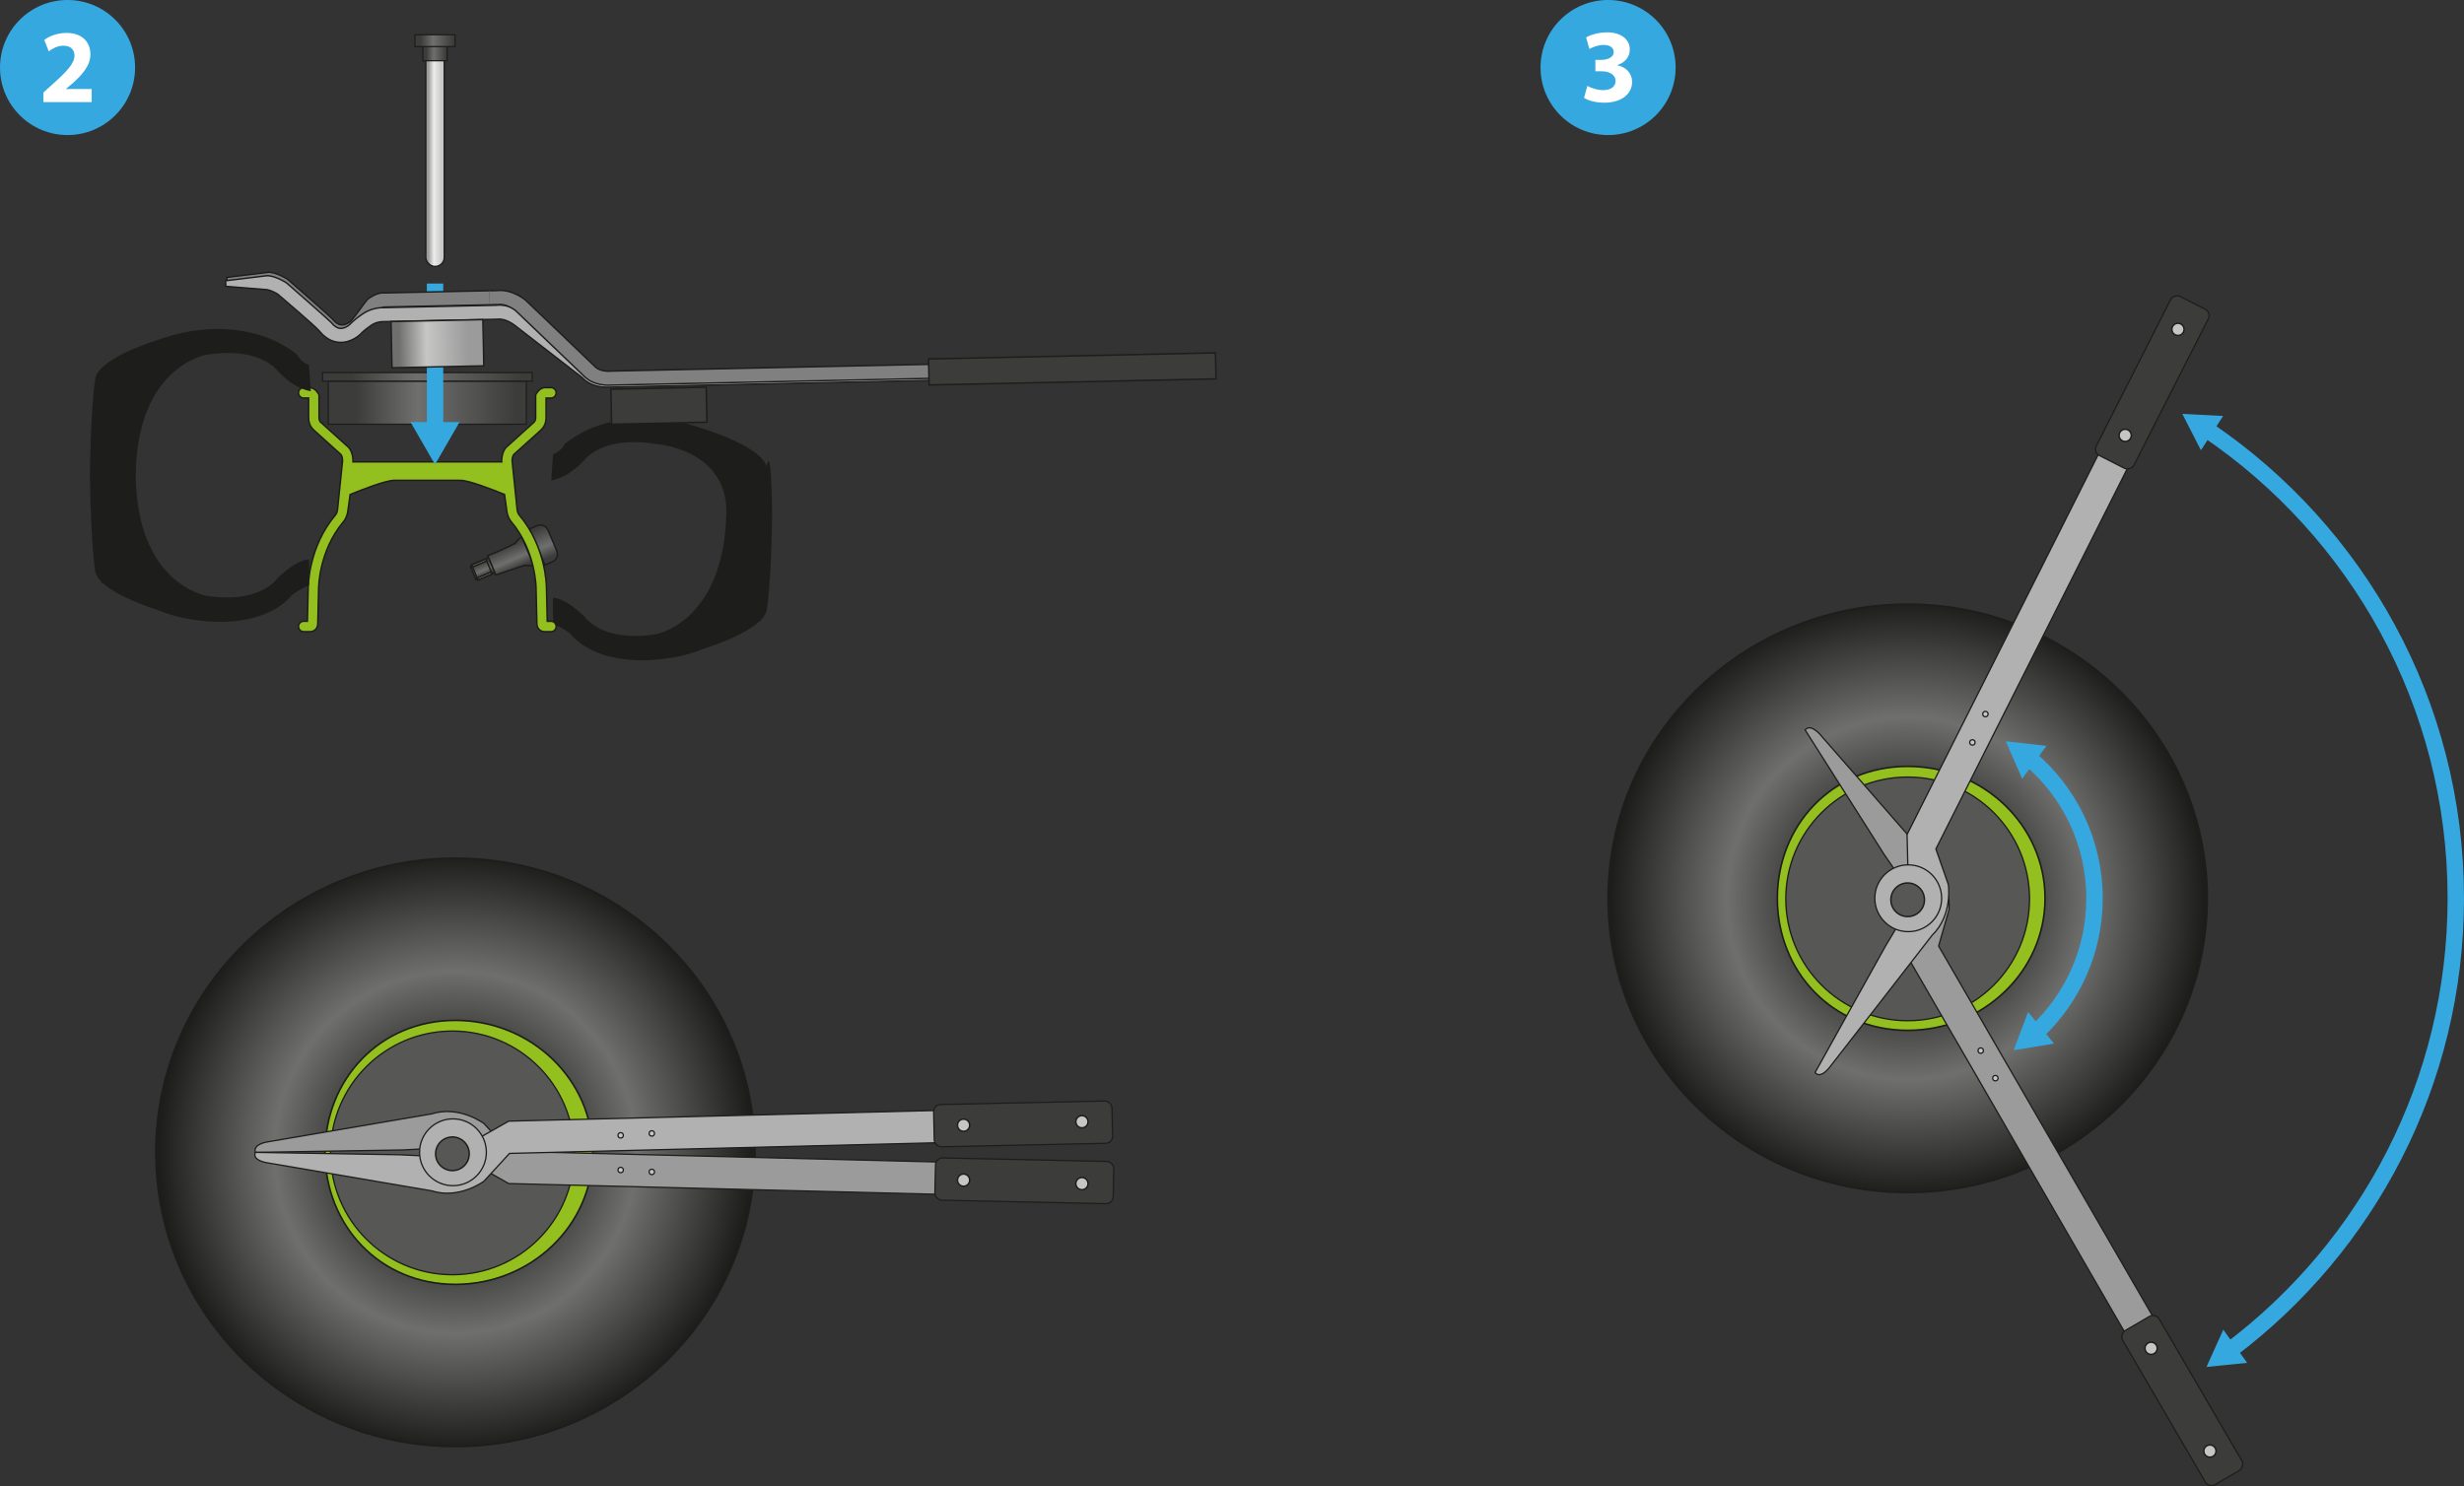 <?xml version="1.0" encoding="UTF-8"?><svg id="Calque_2" xmlns="http://www.w3.org/2000/svg" xmlns:xlink="http://www.w3.org/1999/xlink" viewBox="0 0 1653.57 997.58"><rect x="0" y="0" width="1653.57" height="997.58" fill="#333333" stroke="none"/><defs><style>.cls-1{fill:url(#Dégradé_sans_nom_21-5);}.cls-1,.cls-2,.cls-3,.cls-4,.cls-5,.cls-6,.cls-7,.cls-8,.cls-9,.cls-10,.cls-11,.cls-12,.cls-13,.cls-14,.cls-15,.cls-16,.cls-17,.cls-18,.cls-19,.cls-20,.cls-21,.cls-22,.cls-23,.cls-24,.cls-25,.cls-26,.cls-27,.cls-28,.cls-29,.cls-30,.cls-31,.cls-32,.cls-33{stroke-miterlimit:10;}.cls-1,.cls-2,.cls-3,.cls-4,.cls-5,.cls-6,.cls-7,.cls-8,.cls-9,.cls-10,.cls-11,.cls-12,.cls-13,.cls-14,.cls-15,.cls-16,.cls-17,.cls-18,.cls-19,.cls-20,.cls-21,.cls-22,.cls-23,.cls-24,.cls-25,.cls-26,.cls-27,.cls-29,.cls-30,.cls-31,.cls-32,.cls-33{stroke:#1d1d1b;}.cls-2,.cls-4,.cls-24,.cls-27{stroke-width:.86px;}.cls-2,.cls-31{fill:#3c3c3b;}.cls-3,.cls-4,.cls-20,.cls-32{fill:#b1b1b1;}.cls-3,.cls-30{stroke-width:.97px;}.cls-34,.cls-27{fill:#fff;}.cls-5,.cls-14{fill:#93c01f;}.cls-35{fill:#35a8e0;}.cls-6{fill:url(#Dégradé_sans_nom_21-2);}.cls-6,.cls-10,.cls-12,.cls-29{stroke-width:.84px;}.cls-7{fill:url(#Dégradé_sans_nom_46);}.cls-7,.cls-25{stroke-width:1.1px;}.cls-8{fill:url(#Dégradé_sans_nom_21-9);}.cls-9,.cls-24{fill:#c6c6c5;}.cls-10{fill:url(#Dégradé_sans_nom_21);}.cls-11,.cls-22{fill:#575756;}.cls-12{fill:url(#Dégradé_sans_nom_21-12);}.cls-13{fill:url(#Dégradé_sans_nom_21-4);}.cls-14,.cls-32{stroke-width:1.09px;}.cls-15{fill:url(#Dégradé_sans_nom_21-8);}.cls-16{fill:#9c9b9b;}.cls-16,.cls-20{stroke-width:.87px;}.cls-17{fill:url(#Dégradé_sans_nom_21-7);}.cls-18{fill:url(#Dégradé_sans_nom_21-3);}.cls-19{fill:url(#Dégradé_sans_nom_15);stroke-width:.91px;}.cls-21{fill:url(#Dégradé_sans_nom_6);stroke-width:.96px;}.cls-22{stroke-width:.89px;}.cls-23{fill:url(#Dégradé_sans_nom_21-6);}.cls-25{fill:url(#Dégradé_sans_nom_46-2);}.cls-26{fill:url(#Dégradé_sans_nom_21-10);}.cls-28{fill:none;stroke:#35a8e0;stroke-width:11px;}.cls-29{fill:url(#Dégradé_sans_nom_21-13);}.cls-30{fill:gray;}.cls-36{fill:#1d1d1b;}.cls-33{fill:url(#Dégradé_sans_nom_21-11);}</style><radialGradient id="Dégradé_sans_nom_46" cx="3772.35" cy="2539.49" fx="3772.35" fy="2539.49" r="199.26" gradientTransform="translate(-2233.89 4545.83) rotate(-90)" gradientUnits="userSpaceOnUse"><stop offset=".38" stop-color="#3c3c3b"/><stop offset=".61" stop-color="#6f6f6e"/><stop offset="1" stop-color="#1d1d1b"/></radialGradient><linearGradient id="Dégradé_sans_nom_21" x1="1316.72" y1="1616.23" x2="1449.62" y2="1616.23" gradientTransform="translate(-1096.38 -1345.94)" gradientUnits="userSpaceOnUse"><stop offset=".14" stop-color="#3c3c3b"/><stop offset=".45" stop-color="#6f6f6e"/><stop offset=".95" stop-color="#3c3c3b"/></linearGradient><linearGradient id="Dégradé_sans_nom_21-2" x1="1312.82" y1="1598.89" x2="1453.51" y2="1598.89" xlink:href="#Dégradé_sans_nom_21"/><linearGradient id="Dégradé_sans_nom_21-3" x1="1997.07" y1="4577.53" x2="2019.5" y2="4577.53" gradientTransform="translate(-1653.19 -4208.12)" xlink:href="#Dégradé_sans_nom_21"/><linearGradient id="Dégradé_sans_nom_21-4" x1="1998.36" y1="4581.03" x2="2018.2" y2="4581.03" gradientTransform="translate(-1649.97 -4212.98)" xlink:href="#Dégradé_sans_nom_21"/><linearGradient id="Dégradé_sans_nom_21-5" x1="1995.13" y1="4588.97" x2="2021.43" y2="4588.97" gradientTransform="translate(-3078.61 4002.13) rotate(-112.92)" xlink:href="#Dégradé_sans_nom_21"/><linearGradient id="Dégradé_sans_nom_21-6" x1="1998.02" y1="4563.45" x2="2018.55" y2="4563.45" gradientTransform="translate(-3078.61 4002.13) rotate(-112.92)" xlink:href="#Dégradé_sans_nom_21"/><linearGradient id="Dégradé_sans_nom_21-7" x1="2003.36" y1="4543.75" x2="2014.34" y2="4543.75" gradientTransform="translate(-3078.61 4002.13) rotate(-112.92)" xlink:href="#Dégradé_sans_nom_21"/><linearGradient id="Dégradé_sans_nom_21-8" x1="2003.36" y1="4538.2" x2="2014.34" y2="4538.2" gradientTransform="translate(-3078.61 4002.13) rotate(-112.92)" xlink:href="#Dégradé_sans_nom_21"/><linearGradient id="Dégradé_sans_nom_21-9" x1="2003.36" y1="4548.52" x2="2014.34" y2="4548.52" gradientTransform="translate(-3078.61 4002.13) rotate(-112.92)" xlink:href="#Dégradé_sans_nom_21"/><linearGradient id="Dégradé_sans_nom_21-10" x1="2003.36" y1="4543.36" x2="2004.9" y2="4543.36" gradientTransform="translate(-1678.89 -4156.81)" xlink:href="#Dégradé_sans_nom_21"/><linearGradient id="Dégradé_sans_nom_21-11" x1="2012.81" y1="4543.36" x2="2014.34" y2="4543.36" gradientTransform="translate(-1692.02 -4165.51)" xlink:href="#Dégradé_sans_nom_21"/><linearGradient id="Dégradé_sans_nom_15" x1="123.87" y1="436.92" x2="136.23" y2="436.92" gradientTransform="translate(161.9 -331.88)" gradientUnits="userSpaceOnUse"><stop offset=".13" stop-color="#9c9b9b"/><stop offset=".44" stop-color="#ececec"/><stop offset=".89" stop-color="#c6c6c5"/></linearGradient><linearGradient id="Dégradé_sans_nom_21-12" x1="121.88" y1="367.23" x2="138.22" y2="367.23" gradientTransform="translate(161.9 -331.88)" xlink:href="#Dégradé_sans_nom_21"/><linearGradient id="Dégradé_sans_nom_21-13" x1="116.58" y1="359.17" x2="143.52" y2="359.17" gradientTransform="translate(161.9 -331.88)" xlink:href="#Dégradé_sans_nom_21"/><linearGradient id="Dégradé_sans_nom_6" x1="1599.33" y1="-664.56" x2="1660.95" y2="-664.56" gradientTransform="translate(-1336.6 -433.85) scale(1 -1)" gradientUnits="userSpaceOnUse"><stop offset=".08" stop-color="#6f6f6e"/><stop offset=".38" stop-color="#c6c6c5"/><stop offset=".83" stop-color="#9c9b9b"/></linearGradient><radialGradient id="Dégradé_sans_nom_46-2" cx="3942.85" cy="3514.11" fx="3942.85" fy="3514.11" xlink:href="#Dégradé_sans_nom_46"/></defs><g id="Calque_1-2"><g><path class="cls-14" d="M399.07,773.49c0,51.34-42.82,93.11-95.46,93.11s-95.46-41.77-95.46-93.11,42.82-93.11,95.46-93.11,95.46,41.77,95.46,93.11Zm-176.63,0c0,43.65,36.41,79.17,81.17,79.17s81.17-35.52,81.17-79.17-36.41-79.17-81.17-79.17-81.17,35.52-81.17,79.17Z"/><path class="cls-14" d="M1375.68,602.99c0,51.34-42.82,93.11-95.46,93.11s-95.46-41.77-95.46-93.11,42.82-93.11,95.46-93.11,95.46,41.77,95.46,93.11Zm-176.63,0c0,43.65,36.41,79.17,81.17,79.17s81.17-35.52,81.17-79.17-36.41-79.17-81.17-79.17-81.17,35.52-81.17,79.17Z"/><path class="cls-7" d="M506.66,773.49c0,108.87-90.19,197.44-201.05,197.44s-201.05-88.57-201.05-197.44,90.19-197.44,201.05-197.44,201.05,88.57,201.05,197.44Zm-288.52,0c0,48.85,36.62,88.6,87.46,88.6s92.21-39.75,92.21-88.6-41.37-88.6-92.21-88.6-87.46,39.75-87.46,88.6Z"/><circle class="cls-32" cx="302.32" cy="773.49" r="28.27"/><g><circle class="cls-35" cx="45.33" cy="45.33" r="45.33"/><path class="cls-34" d="M29.14,68.54v-6.46l5.9-5.34c9.97-8.92,14.82-14.05,14.96-19.39,0-3.72-2.25-6.67-7.51-6.67-3.93,0-7.38,1.97-9.76,3.79l-3.02-7.66c3.44-2.6,8.78-4.71,14.96-4.71,10.33,0,16.01,6.04,16.01,14.33,0,7.66-5.55,13.77-12.15,19.67l-4.21,3.51v.14h17.21v8.78H29.14Z"/></g><g><rect class="cls-10" x="220.33" y="255.82" width="132.9" height="28.93"/><rect class="cls-6" x="216.44" y="250.08" width="140.69" height="5.74"/></g><path class="cls-36" d="M392.37,414s11.37,17.39,47.49,11.75c0,0,45.66-7.5,47.58-80.91,1.14-43.76-47.58-46.89-47.58-46.89-36.11-5.63-47.49,10.69-47.49,10.69-12.19,13.11-22.44,13.77-22.44,13.77l1.24-17.46c6.42-2.7,7.72-6.86,7.72-6.86,27.79-22.72,65.5-16.69,65.5-16.69,5.42,.54,10.43,1.47,14.99,2.64h0s.04,0,.12,.03c.06,.02,.12,.03,.18,.05,.38,.1,1.1,.29,2.11,.57,.02,0,.05,.01,.07,.02,8.57,2.38,37.05,10.89,48.34,22.04,.21,.06,.33,.09,.33,.09,.02,.09,.03,.19,.05,.29,1.88,1.93,3.24,3.95,3.88,6.02,0,0,2.99-18.57,3.72,30.23l.04,.02c0,.42-.01,.82-.02,1.24,0,.42,.01,.82,.02,1.24l-.04,.02c-.73,48.8-3.72,64.25-3.72,64.25-.63,2.04-1.96,4.02-3.79,5.93-.05,.27-.09,.54-.14,.81,0,0-.35,.09-.97,.27-8.54,7.93-25.57,14.47-37.41,18.33-7.35,3-16.7,5.75-27.77,6.84,0,0-41.02,6.72-61.49-16.69,0,0-2.5-2.88-11.73-6.86l-.07-17.54s7.54-.63,21.28,12.79Z"/><g><g><rect class="cls-18" x="343.89" y="368.35" width="22.42" height="2.13" rx="1.06" ry="1.06" transform="translate(153.18 840.35) rotate(-112.92)"/><rect class="cls-13" x="348.4" y="365.61" width="19.84" height="4.86" transform="translate(158.91 841.43) rotate(-112.92)"/><path class="cls-1" d="M360.48,352.86l-5.04,2.13,5.12,12.11,5.12,12.11,5.04-2.13s5.14-2.09,2.77-7.69l-2.78-6.58-2.78-6.58c-2.37-5.6-7.45-3.37-7.45-3.37Z"/><path class="cls-23" d="M346.14,364.2c-.59,.58-2.77,1.67-2.77,1.67-9.04,4.57-16.17,7.13-16.17,7.13l2.68,6.34,.09,.21,2.68,6.34s7.25-2.28,16.82-5.59c0,0,2.3-.81,3.13-.83,0,0,3.36,.56,5.52-.19l-4-9.45h0s-4-9.45-4-9.45c-2.04,1.03-3.98,3.83-3.98,3.83Z"/><g><polygon class="cls-17" points="315.69 380.15 317.55 384.53 317.65 384.77 319.5 389.15 320.79 389.27 332.06 384.5 329.97 379.56 329.87 379.32 327.78 374.38 316.51 379.15 315.69 380.15"/><line class="cls-15" x1="320.79" y1="389.27" x2="316.51" y2="379.15"/><line class="cls-8" x1="330.29" y1="385.25" x2="326.01" y2="375.13"/><rect class="cls-26" x="324.47" y="381.39" width="1.54" height="10.32" transform="translate(95.91 836.67) rotate(-112.92)"/><rect class="cls-33" x="320.79" y="372.69" width="1.54" height="10.32" transform="translate(98.81 821.19) rotate(-112.92)"/></g></g><path class="cls-5" d="M369.74,417.02h-2.47l-.53-22.25c0-1.74-.3-27.68-18.24-49.01l-.17-.19c-.17-.22-.93-1.25-1.25-3.26l-3.42-33.28c.04-.79,.27-2.69,1.05-3.87l18.06-16.29c.76-.64,3.7-3.43,3.7-8.32v-13.37h3.27c1.93,0,3.5-1.57,3.5-3.5s-1.57-3.5-3.5-3.5h-3.55c-3.67-.18-5.87,3.42-6.28,4.15l-.44,.79v15.42c0,1.88-1.14,2.91-1.14,2.9l-18.81,16.96-.19,.24c-2.6,3.34-2.67,7.99-2.67,8.51l.09,.86h-99.91l.05-.5,.02-.36c0-.52-.08-5.17-2.67-8.51l-.19-.24-18.62-16.8h.05s-.18-.11-.18-.11c-.05-.04-1.2-1.06-1.2-2.96v-15.42l-.44-.79c-.41-.73-2.58-4.33-6.28-4.15h-3.55c-1.93,0-3.5,1.57-3.5,3.5s1.57,3.5,3.5,3.5h3.27v13.37c0,4.89,2.94,7.68,3.7,8.32l18.06,16.29c.78,1.18,1.02,3.09,1.05,3.86l-3.42,33.28c-.32,1.96-1.04,2.99-1.24,3.24l-.18,.21c-17.94,21.33-18.24,47.27-18.24,49.01l-.53,22.25h-2.47c-1.93,0-3.5,1.57-3.5,3.5s1.57,3.5,3.5,3.5h4.37c.5,0,2.24-.11,3.63-1.59,.71-.76,1.53-2.1,1.45-4.23l.55-23.4c0-.25,.12-24.88,16.54-44.46,.62-.67,2.42-2.94,3.05-7.05l1.58-11.36c7.4-3.03,23.92-9.5,29.59-9.5h44.4c5.67,0,22.2,6.48,29.6,9.51l1.55,11.18,.02,.17c.63,4.11,2.44,6.38,3.05,7.05,16.41,19.57,16.54,44.21,16.54,44.45l.55,23.41c-.08,2.13,.74,3.47,1.45,4.23,1.39,1.48,3.13,1.59,3.63,1.59h4.37c1.93,0,3.5-1.57,3.5-3.5s-1.57-3.5-3.5-3.5Z"/></g><path class="cls-36" d="M186.16,388.16s-11.37,17.39-47.49,11.75c0,0-46.84-7.48-47.58-80.91,.74-73.44,47.58-80.91,47.58-80.91,36.11-5.63,47.49,10.69,47.49,10.69,12.19,13.11,22.44,13.77,22.44,13.77l-1.24-17.46c-6.42-2.7-7.72-6.86-7.72-6.86-27.79-22.72-65.5-16.69-65.5-16.69-5.42,.54-10.43,1.47-14.99,2.64h0s-.04,0-.12,.03c-.06,.02-.12,.03-.18,.05-.38,.1-1.1,.29-2.11,.57-.02,0-.05,.01-.07,.02-8.57,2.38-37.05,10.89-48.34,22.04-.21,.06-.33,.09-.33,.09-.02,.09-.03,.19-.05,.29-1.88,1.93-3.24,3.95-3.88,6.02,0,0-2.99,15.45-3.72,64.25l-.04,.02c0,.42,.01,.82,.02,1.24,0,.42-.01,.82-.02,1.24l.04,.02c.73,48.8,3.72,64.25,3.72,64.25,.63,2.04,1.96,4.02,3.79,5.93,.05,.27,.09,.54,.14,.81,0,0,.35,.09,.97,.27,8.54,7.93,25.57,14.47,37.41,18.33,7.35,3,16.7,5.75,27.77,6.84,0,0,41.02,6.72,61.49-16.69,0,0,2.5-2.88,11.73-6.86l.07-17.54s-7.54-.63-21.28,12.79Z"/><g><rect class="cls-19" x="285.76" y="31.27" width="12.37" height="147.54" rx="6.01" ry="6.01"/><rect class="cls-12" x="283.77" y="29.95" width="16.34" height="10.82"/><rect class="cls-29" x="278.47" y="23.32" width="26.94" height="7.95"/></g><g><line class="cls-28" x1="291.95" y1="190.33" x2="291.95" y2="288.11"/><polygon class="cls-35" points="275.49 283.29 291.94 311.79 308.4 283.29 275.49 283.29"/></g><g><g><path class="cls-30" d="M328.66,204.58l-70.84,1.51c-.13,0-.2,0-.33,0-.04,0-7.39,2.93-8.4,7.33-.01,.04-4.45,6.46-6.27,8.51-.08,.09-.16,.18-.25,.26-.61,.59-6.22,5.79-13.98,5.34-5.07-.29-9.59-2.85-13.42-7.6-2.95-3.5-11.56-13.08-16.52-16.01-.08-.05-.16-.1-.23-.15l-11.07-8.49c-1.28-.85-4.61-2.65-7.11-3.1l-27.89-2.25-.08-3.75,28.23-3.44c.27,0,.53,0,.8,.04,5.57,.73,11.19,4.35,11.83,4.78,0,0,28.76,25.12,29.93,26.52,.02,.03,.05,.06,.07,.08,1.99,2.48,4.03,3.8,6.06,3.93,2.64,.17,5.27-1.64,6.16-2.42,2.9-3.18,10.72-14.4,11.5-14.93,6.18-4.42,9.44-4.13,10.92-4.1l70.69-1.5"/><path class="cls-3" d="M179.66,185l-28.23,3.44,.08,3.75,27.89,2.25c2.5,.45,5.83,2.25,7.11,3.1,0,0,24.88,21.14,27.83,24.64,3.83,4.75,8.34,7.31,13.42,7.6,7.76,.45,13.37-4.75,13.98-5.34,.09-.08,.17-.17,.25-.26,1.82-2.05,5.53-4.74,6.8-5.6,.04-.03,.08-.05,.12-.08,3.73-2.69,7.86-2.6,7.9-2.6,.13,0,.2,0,.33,0l76.37-1.62c.2,0,.39-.02,.58-.04,4.22-.56,9.49,2.68,11.13,3.96l45.37,35.12c6.55,7.13,16.68,6.69,18.59,6.54l341.64-7.26-.2-9.42-341.81,7.27c-.16,0-.32,.01-.47,.03-.03,0-6.69,.6-10.27-3.45-.13-.15-.27-.29-.43-.42l-45.67-35.39c-.06-.05-.12-.1-.18-.15-.95-.75-9.41-7.26-18.73-6.19l-75.96,1.62c-1.48-.04-7.98,.08-14.17,4.5-.78,.53-5.52,3.81-8.42,6.99-.88,.79-3.52,2.59-6.16,2.42-2.03-.13-4.07-1.46-6.06-3.93-.02-.03-.05-.06-.07-.08-1.17-1.4-29.93-26.52-29.93-26.52-.64-.42-6.26-4.05-11.83-4.78-.26-.03-.53-.05-.8-.04Z"/><rect class="cls-21" x="262.73" y="215.21" width="61.62" height="31" transform="translate(-4.84 6.29) rotate(-1.22)"/><path class="cls-30" d="M328.46,195.16l5.26-.11c9.32-1.06,17.78,5.44,18.73,6.19,.06,.05,.12,.1,.18,.15l45.85,43.88c.15,.13,.29,.27,.43,.42,3.59,4.05,10.24,3.45,10.27,3.45,.16-.02,.32-.03,.47-.03l341.81-7.27,.2,9.42-341.64,7.26c-1.91,.15-12.04,.59-18.59-6.54l-45.55-43.61c-1.64-1.28-6.91-4.52-11.13-3.96-.19,.03-.39,.04-.58,.04l-5.53,.12"/><rect class="cls-31" x="623.29" y="238.93" width="192.59" height="17.45" transform="translate(-5.1 15.35) rotate(-1.22)"/></g><rect class="cls-31" x="410.17" y="260.61" width="64" height="23.47" transform="translate(-5.69 9.46) rotate(-1.22)"/></g><circle class="cls-22" cx="303.61" cy="773.84" r="81.78"/><g><g><g><g><path class="cls-16" d="M728.43,804.12l-387.05-9.69-42.34-24.03-28.78,1.47-98.88,1.61c-1.84-5.76,8.54-7.1,8.54-7.1l109.71-18.7c18.61-5.96,35.14,6.44,35.14,6.44l17.15,18.66,387.05,9.69-.54,21.65Z"/><rect class="cls-2" x="627.61" y="778.37" width="119.71" height="28.37" rx="4.78" ry="4.78" transform="translate(17 -14.43) rotate(1.22)"/></g><g><circle class="cls-24" cx="416.53" cy="785.33" r="1.81"/><circle class="cls-24" cx="437.42" cy="786.61" r="1.81"/><circle class="cls-9" cx="646.64" cy="792.13" r="4.1"/><circle class="cls-9" cx="726.08" cy="794.47" r="4.1"/></g></g><g><g><path class="cls-20" d="M728.43,742.85l-387.05,9.69-42.34,24.03-30.99-1.47-96.67-1.61c-2.5,5.72,8.54,7.1,8.54,7.1l109.71,18.7c18.61,5.96,35.14-6.44,35.14-6.44l17.15-18.66,387.05-9.69-.54-21.65Z"/><rect class="cls-2" x="626.72" y="740.23" width="119.71" height="28.37" rx="4.78" ry="4.78" transform="translate(-15.88 14.77) rotate(-1.22)"/></g><circle class="cls-24" cx="416.53" cy="762.07" r="1.81"/><circle class="cls-24" cx="437.42" cy="760.79" r="1.81"/><circle class="cls-9" cx="646.64" cy="755.27" r="4.1"/><circle class="cls-9" cx="726.08" cy="752.93" r="4.1"/></g></g><g><circle class="cls-4" cx="303.98" cy="773.43" r="22.42"/><circle class="cls-27" cx="303.98" cy="773.43" r="9.09"/></g></g><circle class="cls-11" cx="303.61" cy="774.45" r="11.28"/><path class="cls-25" d="M1481.28,602.99c0,108.87-90.19,197.44-201.05,197.44s-201.05-88.57-201.05-197.44,90.19-197.44,201.05-197.44,201.05,88.57,201.05,197.44Zm-288.52,0c0,48.85,36.62,88.6,87.46,88.6s92.21-39.75,92.21-88.6-41.37-88.6-92.21-88.6-87.46,39.75-87.46,88.6Z"/><circle class="cls-32" cx="1278.93" cy="602.99" r="28.27"/><circle class="cls-22" cx="1280.22" cy="603.35" r="81.78"/><g><g><path class="cls-16" d="M1476.06,981.03l-193.8-335.18-1.61-48.66-16.28-23.78-52.99-83.49c3.96-4.58,10.51,3.58,10.51,3.58l73.22,83.81c14.8,12.76,12.85,33.33,12.85,33.33l-6.97,24.37,193.8,335.18-18.75,10.84Z"/><rect class="cls-2" x="1404.68" y="925.87" width="119.71" height="28.37" rx="4.78" ry="4.78" transform="translate(1538.75 -798.64) rotate(59.75)"/></g><g><circle class="cls-24" cx="1329.26" cy="705.2" r="1.81"/><circle class="cls-24" cx="1339.08" cy="723.69" r="1.81"/><circle class="cls-9" cx="1443.59" cy="905.01" r="4.1"/><circle class="cls-9" cx="1483.06" cy="973.99" r="4.1"/></g></g><g><g><path class="cls-20" d="M1453.84,214.25l-174.03,345.86,1.22,48.67-15.91,26.63-47.02,84.48c3.86,4.9,10.29-4.19,10.29-4.19l68.24-87.92c14.03-13.6,10.9-34.02,10.9-34.02l-8.37-23.92,174.03-345.86-19.35-9.73Z"/><rect class="cls-2" x="1384.45" y="242.43" width="119.71" height="28.37" rx="4.78" ry="4.78" transform="translate(561.47 1428.13) rotate(-63.07)"/></g><circle class="cls-24" cx="1323.67" cy="498.34" r="1.81"/><circle class="cls-24" cx="1332.39" cy="479.31" r="1.81"/><circle class="cls-9" cx="1426.21" cy="292.23" r="4.1"/><circle class="cls-9" cx="1461.62" cy="221.08" r="4.1"/></g><g><circle class="cls-4" cx="1280.6" cy="602.93" r="22.42"/><circle class="cls-27" cx="1280.6" cy="602.93" r="9.09"/></g><circle class="cls-11" cx="1280.22" cy="603.95" r="11.28"/><g><path class="cls-28" d="M1362.13,509.08c26.6,22.57,43.48,56.24,43.48,93.85,0,35.36-14.92,67.24-38.81,89.68"/><polygon class="cls-35" points="1357.06 522.7 1346.11 497.56 1373.36 500.64 1357.06 522.7"/><polygon class="cls-35" points="1361.04 679.28 1351.37 704.94 1378.43 700.48 1361.04 679.28"/></g><g><path class="cls-28" d="M1481.15,288.46c100.72,68.23,166.92,183.58,166.92,314.4,0,123.9-59.38,233.93-151.24,303.18"/><polygon class="cls-35" points="1477.03 302.23 1464.54 277.82 1491.92 279.2 1477.03 302.23"/><polygon class="cls-35" points="1492.03 892.5 1480.77 917.51 1508.05 914.76 1492.03 892.5"/></g><g><circle class="cls-35" cx="1079.17" cy="45.33" r="45.33"/><path class="cls-34" d="M1065.22,57.69c1.9,.98,6.25,2.81,10.61,2.81,5.55,0,8.36-2.67,8.36-6.11,0-4.5-4.5-6.53-9.2-6.53h-4.35v-7.66h4.14c3.58-.07,8.15-1.4,8.15-5.27,0-2.74-2.25-4.78-6.74-4.78-3.72,0-7.66,1.62-9.55,2.74l-2.18-7.73c2.74-1.76,8.22-3.44,14.12-3.44,9.76,0,15.17,5.13,15.17,11.38,0,4.85-2.74,8.64-8.36,10.61v.14c5.48,.98,9.9,5.13,9.9,11.1,0,8.08-7.09,13.98-18.68,13.98-5.9,0-10.89-1.54-13.56-3.23l2.18-8.01Z"/></g></g></g></svg>